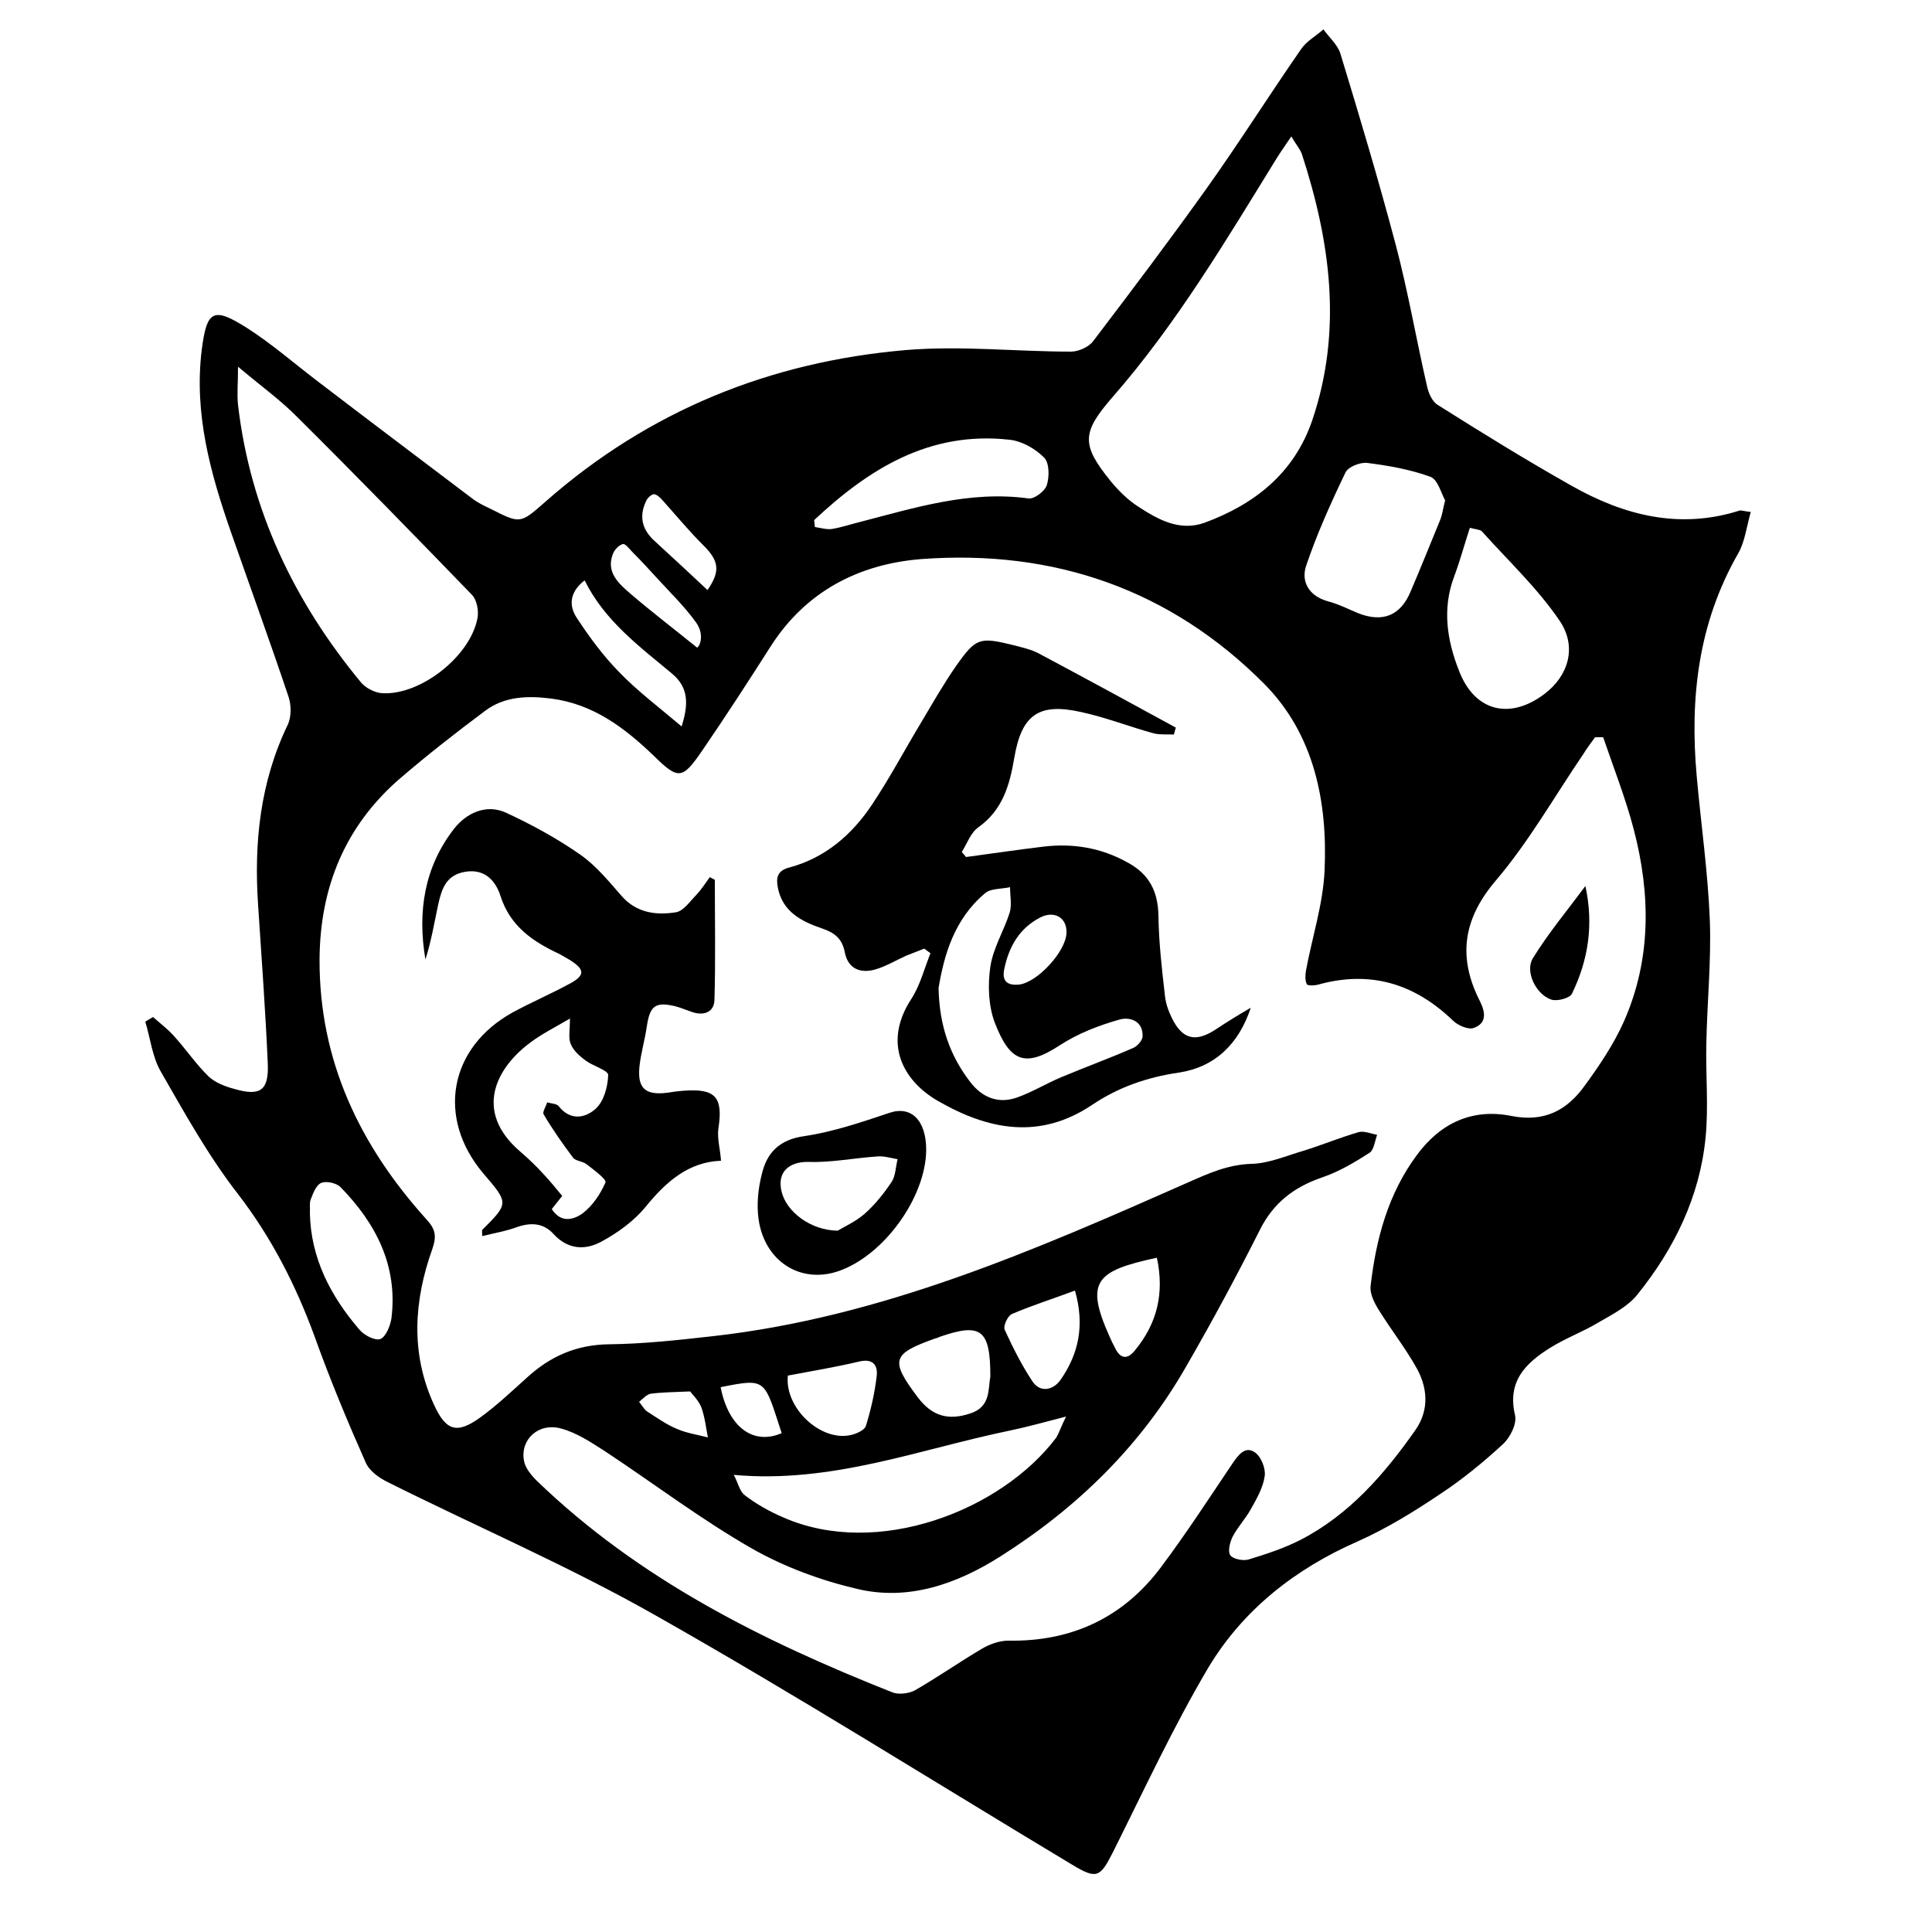 <?xml version="1.0" encoding="utf-8"?>
<!-- Generator: Adobe Illustrator 27.8.0, SVG Export Plug-In . SVG Version: 6.00 Build 0)  -->
<svg version="1.1" id="Layer_1" xmlns="http://www.w3.org/2000/svg" xmlns:xlink="http://www.w3.org/1999/xlink" x="0px" y="0px"
	 viewBox="0 0 500 500" style="enable-background:new 0 0 500 500;" xml:space="preserve">
<g id="_x37_YHXqI_00000023994667758592168660000012847422171606847389_">
	<g>
		<path d="M453.1,132.5c-1.1,3.8-1.5,7.7-3.3,10.8c-10.3,18-12.5,37.3-10.7,57.5c1.1,12.4,2.9,24.8,3.4,37.3
			c0.4,10.6-0.7,21.2-0.9,31.9c-0.2,8.1,0.6,16.3-0.2,24.4c-1.5,15.3-8.1,28.8-17.7,40.7c-2.5,3.1-6.5,5.1-10.1,7.2
			c-4,2.4-8.4,4-12.4,6.5c-6.4,4-11.2,8.7-9.1,17.5c0.5,2.2-1.3,5.8-3.2,7.5c-5.1,4.7-10.6,9.2-16.4,13c-6.7,4.5-13.7,8.8-21.1,12.1
			c-16.2,7.1-29.7,17.7-38.7,32.7c-9.1,15.4-16.7,31.8-24.7,47.8c-3.3,6.5-4.2,7-10.5,3.2c-35.8-21.5-71.2-43.8-107.6-64.4
			c-22.5-12.8-46.5-23.1-69.7-34.7c-2.2-1.1-4.7-2.9-5.6-5.1c-4.7-10.6-9.2-21.4-13.1-32.3c-4.9-13.4-11.2-25.8-20-37.2
			c-7.6-9.8-13.7-20.8-19.9-31.6c-2.2-3.8-2.7-8.6-4-12.9c0.7-0.4,1.3-0.8,2-1.2c1.8,1.6,3.8,3.1,5.4,4.9c3.1,3.4,5.7,7.3,9,10.5
			c1.7,1.6,4.3,2.6,6.6,3.2c6.8,2,9,0.4,8.7-6.6c-0.6-13.6-1.6-27.3-2.5-40.9c-1.1-16.2,0.5-31.9,7.7-46.8c0.9-2,0.9-4.9,0.2-7.1
			c-4.8-14.3-10-28.6-15-42.9c-5.3-15.2-9.5-30.5-7.5-46.9c1.3-10.2,2.9-11.3,11.6-5.8c6.6,4.2,12.5,9.4,18.7,14.1
			c13.2,10.1,26.5,20.1,39.7,30.1c1.4,1.1,3.1,1.9,4.8,2.7c7.7,3.9,7.6,3.9,14.2-1.9c26.7-23.5,58.1-36.2,93.2-39.2
			c14.2-1.2,28.6,0.4,42.8,0.4c1.9,0,4.6-1.2,5.7-2.7c9.9-13,19.7-26,29.2-39.3c8.5-11.9,16.3-24.3,24.7-36.4c1.4-2,3.8-3.3,5.7-5
			c1.5,2.1,3.7,4,4.4,6.3c5,16.4,9.9,32.8,14.3,49.4c3.2,12.1,5.3,24.4,8.1,36.6c0.4,1.8,1.3,4,2.8,4.9
			c11.4,7.2,22.9,14.3,34.6,20.9c13.6,7.7,28,11.4,43.6,6.4C450.9,132.1,451.4,132.3,453.1,132.5z M414.9,190.8c-0.7,0-1.4,0-2.1,0
			c-1,1.4-2.1,2.8-3,4.3c-7.5,11-14.1,22.7-22.7,32.8c-8.6,10.1-9.8,20-4.1,31.2c1.6,3.2,1.6,5.7-1.5,6.9c-1.4,0.6-4.2-0.6-5.5-1.9
			c-10-9.6-21.4-13-34.8-9.3c-1,0.3-2.9,0.3-3-0.1c-0.5-1-0.4-2.4-0.2-3.6c1.6-8.6,4.4-17.1,4.8-25.8c0.8-17.8-2.7-35.2-15.5-48.2
			c-24.4-24.6-54.7-35-89-32.4c-16,1.3-29.7,8.3-38.8,22.5c-5.8,9.1-11.7,18.2-17.8,27.1c-5.1,7.4-6.1,7.6-12.5,1.3
			c-7.6-7.3-15.7-13.4-26.5-14.8c-6.1-0.8-12.2-0.6-17.2,3.2c-7.5,5.6-14.8,11.3-21.9,17.4c-14.3,12.3-20.8,28.3-20.9,46.9
			c-0.1,26.2,10.4,48.1,27.6,67.2c2.3,2.5,2.8,4.2,1.6,7.7c-4.8,13.4-5.7,27,0.4,40.3c3.1,6.8,5.9,7.7,11.9,3.4
			c4.3-3.1,8.2-6.8,12.2-10.4c6-5.5,12.8-8.5,21.2-8.6c9-0.1,18-1.1,26.9-2.1c43.7-4.9,83.4-22.3,123-39.8
			c5.4-2.4,10.3-4.6,16.4-4.8c4.5-0.1,9-2.1,13.5-3.4c4.8-1.5,9.4-3.4,14.2-4.8c1.4-0.4,3.2,0.4,4.8,0.7c-0.6,1.6-0.8,3.8-1.9,4.6
			c-3.9,2.5-7.9,4.9-12.3,6.4c-7.3,2.5-12.7,6.6-16.2,13.7c-6,11.9-12.3,23.6-19,35.2c-11.7,20.5-28.2,36.6-48.1,49.2
			c-11.2,7.1-23.8,11.6-37.1,8.4c-9.4-2.2-18.9-5.7-27.3-10.5c-13.1-7.5-25.2-16.7-37.9-25.1c-3.6-2.3-7.3-4.8-11.4-5.9
			c-5.8-1.6-10.6,2.8-9.6,8.3c0.3,1.9,1.9,3.8,3.3,5.2c26.4,25.5,58.5,41.5,92.1,54.8c1.6,0.6,4.1,0.3,5.7-0.5
			c5.9-3.4,11.5-7.3,17.4-10.8c2-1.2,4.6-2.1,6.8-2.1c16.5,0.3,29.9-6,39.7-19.2c6.5-8.7,12.4-17.8,18.4-26.7
			c1.5-2.2,3.3-4.6,5.8-2.8c1.6,1.1,2.8,4.2,2.5,6.1c-0.4,3-2.1,5.9-3.6,8.6c-1.4,2.5-3.4,4.6-4.7,7.1c-0.7,1.4-1.3,3.8-0.6,4.8
			c0.7,1,3.3,1.5,4.7,1.1c4.6-1.4,9.2-2.9,13.5-5.1c12.6-6.5,21.7-17,29.7-28.4c3.7-5.3,3.2-11.2,0-16.6c-2.8-4.9-6.3-9.4-9.3-14.2
			c-1.2-1.9-2.5-4.3-2.3-6.4c1.4-12.2,4.5-23.9,12-34c6.1-8.3,14.4-12.1,24.4-10.1c8.5,1.7,14.4-1.4,19-7.8
			c3.8-5.2,7.5-10.7,10.1-16.5c7.2-16.2,7-33.1,2.6-49.9C420.7,206.6,417.6,198.7,414.9,190.8z M334.2,35.3
			c-1.6,2.4-2.7,3.9-3.7,5.5c-13.2,21.4-26,43-42.6,62c-8,9.2-8.1,12.3-0.4,21.8c2,2.4,4.3,4.7,6.9,6.4c5.2,3.4,10.8,6.6,17.3,4.3
			c13-4.8,23.2-12.8,27.9-26.5c7.9-23.3,4.7-46.3-2.7-69C336.4,38.5,335.4,37.4,334.2,35.3z M61.6,94.9c0,4.3-0.3,7.1,0,9.9
			c3.2,27.3,14.6,51,31.9,71.9c1.2,1.4,3.6,2.6,5.4,2.7c10,0.6,23-9.7,24.7-19.6c0.3-1.8-0.2-4.5-1.4-5.8
			c-14.9-15.4-29.9-30.8-45.1-45.9C72.7,103.6,67.4,99.8,61.6,94.9z M275.9,366.6c-5.8,1.5-10.1,2.7-14.4,3.6
			c-23.4,4.8-46.1,13.8-71.6,11.5c1.1,2,1.5,4.3,2.9,5.3c3,2.3,6.4,4.2,9.9,5.7c24.3,10.7,56.4-1.7,70.7-20.7
			C274.1,370.8,274.6,369.2,275.9,366.6z M374,129.5c-1-1.8-1.9-5.4-3.8-6.1c-5.2-1.9-10.8-2.9-16.4-3.6c-1.8-0.2-4.9,1-5.6,2.5
			c-3.8,7.9-7.4,15.9-10.2,24.2c-1.3,4,0.7,7.7,5.6,9.1c2.7,0.7,5.3,2,7.9,3.1c6.4,2.5,11,0.6,13.6-5.7c2.6-6.1,5.1-12.3,7.6-18.4
			C373.3,133.1,373.4,131.8,374,129.5z M380.4,136.6c-1.5,4.6-2.6,8.7-4.1,12.7c-3.1,8.3-1.8,16.5,1.3,24.3c4,10.5,13.1,12.8,22.1,6
			c6.1-4.6,8.6-12.1,3.9-19c-5.7-8.4-13.3-15.5-20.1-23.1C382.9,137,381.9,137,380.4,136.6z M210.7,134.6c0.1,0.6,0.1,1.2,0.2,1.8
			c1.5,0.2,3,0.7,4.4,0.5c2.4-0.4,4.8-1.2,7.2-1.8c14.3-3.7,28.5-8.2,43.7-6.1c1.5,0.2,4.2-1.9,4.7-3.4c0.7-2.2,0.7-5.8-0.7-7.2
			c-2.3-2.3-5.8-4.3-9-4.6C240.5,111.5,224.8,121.4,210.7,134.6z M80.2,313.9c0.2,11.6,5.3,21.5,12.9,30.3c1.2,1.4,4.1,2.9,5.4,2.3
			c1.4-0.6,2.5-3.4,2.8-5.3c1.7-13.6-4-24.6-13.2-34c-1-1-3.5-1.6-4.9-1.1c-1.3,0.5-2.1,2.5-2.7,4.1C80,311.2,80.3,312.5,80.2,313.9
			z M256.3,356.2c0-12.1-2.4-13.9-12.9-10.3c-0.5,0.2-0.9,0.4-1.4,0.5c-11.2,4-11.7,5.6-4.5,15.2c3.7,4.9,7.9,6.1,13.6,4.2
			C256.4,364.1,255.7,359.6,256.3,356.2z M203.9,356c-0.9,8.4,8.5,17.1,16.2,15.4c1.5-0.3,3.7-1.3,4-2.4c1.3-4.2,2.3-8.6,2.8-13
			c0.3-2.9-1.2-4.5-4.7-3.6C216.3,353.8,210.2,354.8,203.9,356z M278.2,334c-5.9,2.2-11.3,3.9-16.4,6.1c-1,0.5-2.2,3-1.8,4
			c2.1,4.6,4.4,9.2,7.2,13.4c2,3,5.3,2.3,7.2-0.3C279.1,350.5,280.8,343.1,278.2,334z M176.4,188c1.7-5.4,2-9.9-2.4-13.6
			c-8.5-7.1-17.5-13.7-22.7-24.2c-3.9,3-4.1,6.5-2.1,9.6c3.2,4.9,6.8,9.8,10.9,14C164.9,178.8,170.5,183,176.4,188z M299.4,325.5
			c-15.8,3.4-18.7,6.1-12.2,20.5c0.4,0.9,0.8,1.8,1.3,2.7c1.3,2.8,3.1,3.4,5.2,0.8C299.4,342.6,301.4,334.8,299.4,325.5z
			 M180.4,167.6c0.9-0.5,1.9-3.7-0.4-6.7c-2.9-4-6.5-7.5-9.8-11.1c-2.1-2.3-4.2-4.6-6.4-6.8c-0.8-0.8-2-2.4-2.6-2.2
			c-1.1,0.3-2.2,1.5-2.6,2.6c-1.8,4.7,1.5,7.6,4.5,10.2C168.7,158.4,174.6,162.9,180.4,167.6z M183.1,152.7c3.4-4.9,3-7.6-1.2-11.7
			c-3.7-3.7-7-7.7-10.5-11.6c-0.6-0.7-1.5-1.5-2.2-1.5c-0.7,0.1-1.7,1-2,1.8c-1.9,4-1,7.4,2.2,10.3
			C174,144.2,178.5,148.4,183.1,152.7z M186.5,359c2,10.3,8.4,15.1,15.8,11.9C197.7,356.9,198.5,356.6,186.5,359z M178.6,360.1
			c-4.3,0.2-7.3,0.2-10.2,0.6c-1.1,0.2-2,1.3-3,2.1c0.7,0.8,1.2,1.9,2.1,2.5c2.5,1.6,5,3.4,7.7,4.5c2.5,1.1,5.3,1.5,8,2.2
			c-0.5-2.6-0.8-5.3-1.7-7.8C180.7,362.3,179.2,360.9,178.6,360.1z"/>
		<path d="M323.7,260.8c-3.1,9.4-9.3,15.4-18.7,16.8c-8.2,1.2-15.6,3.8-22.3,8.3c-13.7,9.2-27,6.5-40-1c-9-5.2-14.3-14.9-6.9-26.3
			c2.3-3.5,3.4-7.9,5-11.9c-0.5-0.4-1.1-0.8-1.6-1.2c-1.5,0.6-3.1,1.2-4.6,1.8c-2.7,1.2-5.3,2.8-8.1,3.6c-3.9,1.1-7.1-0.2-7.9-4.6
			c-0.7-3.4-2.6-4.9-5.8-6c-5.3-1.8-10.3-4.3-11.5-10.6c-0.5-2.6-0.1-4.4,3-5.2c9.3-2.5,16.2-8.5,21.4-16.3
			c4.6-6.9,8.5-14.3,12.8-21.4c2.9-4.9,5.7-9.8,8.9-14.4c5.2-7.4,6.1-7.6,15-5.4c2.3,0.6,4.6,1.1,6.6,2.2
			c11.8,6.3,23.6,12.7,35.3,19.1c-0.2,0.6-0.3,1.2-0.5,1.8c-1.7-0.1-3.6,0.1-5.2-0.3c-6.2-1.7-12.3-4.1-18.7-5.5
			c-11-2.5-15.5,0.6-17.4,11.8c-1.2,7.1-3,13.5-9.3,18c-2,1.4-2.9,4.2-4.3,6.4c0.4,0.4,0.7,0.8,1.1,1.3c6.7-0.9,13.4-1.9,20.1-2.7
			c7.6-0.9,14.9,0.3,21.7,4.1c5.6,3,7.9,7.5,8,13.8c0.1,6.9,0.9,13.9,1.7,20.8c0.2,1.9,0.9,3.9,1.8,5.7c2.7,5.5,6.1,6.3,11.2,3
			C317.5,264.5,320.6,262.6,323.7,260.8z M242.9,255.7c0.2,9.9,3,17.5,8.1,24.2c3.1,4.1,7.3,5.9,12.3,4.1c3.9-1.4,7.5-3.6,11.3-5.2
			c6.2-2.6,12.5-4.9,18.7-7.6c1.1-0.5,2.3-1.9,2.4-2.9c0.2-4.3-3.6-5.2-6.1-4.4c-5.3,1.5-10.7,3.6-15.3,6.6
			c-9,5.9-12.9,4.3-16.8-5.7c-1.7-4.4-1.9-9.8-1.2-14.6c0.7-4.8,3.5-9.3,5-14c0.6-2,0.1-4.4,0.1-6.6c-2.2,0.5-5.1,0.3-6.5,1.6
			C246.9,237.9,244.3,247.3,242.9,255.7z M276,241.5c0.2-4-3.1-5.9-6.7-4.1c-5.5,2.8-8.2,7.6-9.4,13.4c-0.7,3.3,1,4.3,3.9,4
			C268.5,254.2,275.8,246.3,276,241.5z"/>
		<path d="M186.6,300.4c-8.4,0.3-14.2,5.4-19.5,11.9c-3,3.7-7.3,6.8-11.6,9.1c-4.1,2.2-8.6,2-12.3-2.1c-2.5-2.7-5.6-3-9.2-1.8
			c-2.9,1.1-6,1.6-9.2,2.4c0-1-0.1-1.4,0-1.6c6.9-6.9,6.9-6.9,0.3-14.6c-12.2-14.4-8.9-32.6,7.6-41.7c4.8-2.6,9.9-4.8,14.7-7.4
			c4.1-2.2,4-3.7,0-6.2c-0.9-0.5-1.7-1-2.6-1.5c-6.9-3.2-12.8-7.2-15.3-15.1c-1.2-3.7-3.9-7-9-6.2c-5.1,0.8-6.2,4.5-7.1,8.5
			c-1,4.7-1.8,9.5-3.3,14.2c-2.1-12.3-0.3-23.9,7.4-33.8c3.2-4.1,8.3-6.5,13.4-4.2c6.7,3.1,13.3,6.7,19.3,10.9
			c4,2.8,7.3,6.8,10.6,10.6c3.9,4.5,9,5.1,14.1,4.3c2-0.3,3.7-2.9,5.4-4.6c1.3-1.4,2.3-3,3.4-4.5c0.4,0.2,0.9,0.5,1.3,0.7
			c0,10.4,0.2,20.8-0.1,31.1c-0.1,3-2.5,4.1-5.5,3.2c-1.6-0.5-3.1-1.2-4.7-1.6c-5.1-1.2-6.5-0.1-7.3,5.2c-0.5,3.5-1.5,6.8-1.9,10.3
			c-0.6,5.8,1.5,7.6,7.2,6.9c1.3-0.2,2.6-0.4,4-0.5c8.5-0.7,10.5,1.6,9.2,9.9C185.6,294.8,186.4,297.5,186.6,300.4z M147.5,263.6
			c-4.1,2.4-7.3,4-10.1,6.1c-8.9,6.5-15,17.8-2.8,28.3c2.1,1.8,4.2,3.8,6.1,5.9c1.7,1.8,3.2,3.7,4.8,5.6c-1.1,1.4-1.9,2.4-2.7,3.4
			c2.4,3.8,5.8,2.7,8,1.1c2.6-2,4.6-5,5.9-8c0.3-0.8-3.1-3.3-4.9-4.7c-1-0.8-2.8-0.8-3.5-1.7c-2.7-3.6-5.3-7.3-7.6-11.2
			c-0.4-0.6,0.6-2,0.9-3.1c1,0.3,2.5,0.3,3,1c3.1,3.9,7,3,9.6,0.6c2.1-1.9,3.1-5.7,3.2-8.7c0-1.2-3.9-2.3-5.8-3.7
			c-1.5-1.1-3.1-2.5-3.8-4.1C147,268.8,147.5,266.9,147.5,263.6z"/>
		<path d="M239.7,297.6c-0.1,12.3-11,27.4-22.8,31.4c-9.8,3.3-19.1-2.6-20.6-13.6c-0.5-3.7-0.1-7.7,0.8-11.3
			c1.3-5.8,4.6-9.2,11.2-10.1c7.4-1.1,14.7-3.6,21.9-6C235.8,286.1,239.7,289.9,239.7,297.6z M216.8,318.5c1.6-1,4.6-2.3,7-4.4
			c2.7-2.4,5-5.3,7-8.3c1-1.6,1-3.9,1.5-5.8c-1.8-0.3-3.6-0.9-5.4-0.7c-5.9,0.4-11.8,1.6-17.6,1.4c-5.2-0.1-8.3,2.7-7,7.8
			C203.6,313.6,209.7,318.4,216.8,318.5z"/>
		<path d="M410.3,229.3c2.2,10.1,0.7,19.3-3.5,27.9c-0.5,1.1-3.8,2-5.3,1.5c-4-1.3-6.9-7.3-4.8-10.7
			C400.7,241.5,405.7,235.5,410.3,229.3z"/>
	</g>
</g>
</svg>

